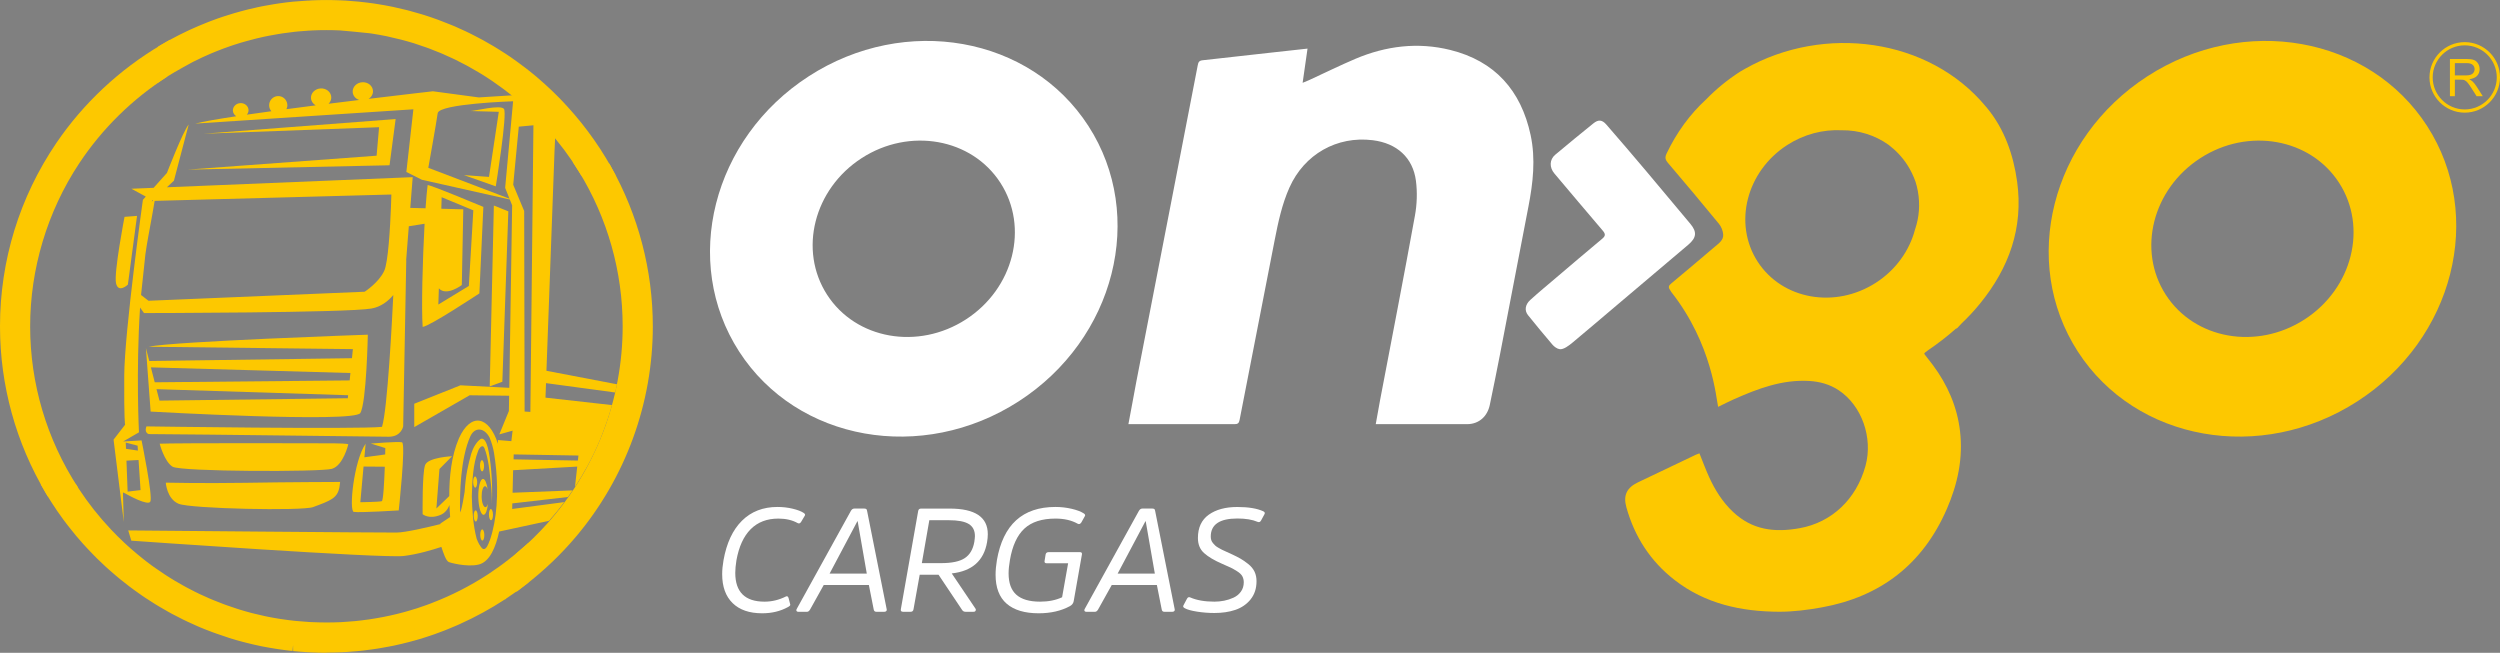 <svg xmlns="http://www.w3.org/2000/svg" xmlns:xlink="http://www.w3.org/1999/xlink" id="Camada_2" viewBox="0 0 597.64 156.05"><rect x="0" y="0" width="597.64" height="156.05" fill="#808080" stroke="none"/><defs><style>.cls-1{fill:#010101;}.cls-2,.cls-3{fill:#fdc800;}.cls-2,.cls-4{fill-rule:evenodd;}.cls-5,.cls-4{fill:#fff;}.cls-6{fill:none;}.cls-7{clip-path:url(#clippath);}</style><clipPath id="clippath"><circle class="cls-6" cx="78.03" cy="77.78" r="70.88"></circle></clipPath></defs><g id="Camada_1-2"><g class="cls-7"><path class="cls-3" d="M115.26,112.68c.27,0,.47-.6.46-1.34-.01-.73-.24-1.32-.51-1.32-.27,0-.47.6-.46,1.34.01.73.24,1.32.51,1.32Z"></path><path class="cls-3" d="M113.61,116.57c.27,0,.47-.6.46-1.34-.01-.73-.24-1.32-.5-1.32-.27,0-.47.6-.46,1.34.01.73.24,1.33.5,1.32Z"></path><path class="cls-3" d="M113.7,122.01c-.27,0-.47.6-.46,1.34.01.73.24,1.33.5,1.32.27,0,.47-.6.46-1.34-.01-.73-.24-1.32-.51-1.32Z"></path><path class="cls-3" d="M115.27,126.57c-.27,0-.47.6-.46,1.33.01.73.24,1.33.51,1.32.27,0,.47-.6.46-1.34-.01-.73-.24-1.32-.5-1.32Z"></path><path class="cls-3" d="M117.34,121.7c-.27,0-.47.6-.46,1.34.01.73.24,1.32.51,1.32.27,0,.47-.6.46-1.34-.01-.74-.24-1.33-.51-1.32Z"></path><path class="cls-3" d="M116.04,121.24c-.47,0-.88-1.11-.9-2.49-.02-1.39.34-2.51.81-2.52.24,0,.47.29.63.77-.21-1.49-.64-2.52-1.12-2.51-.66.01-1.16,1.94-1.12,4.31.04,2.37.6,4.28,1.26,4.27.49,0,.9-1.11,1.05-2.66-.15.51-.37.84-.62.84Z"></path><path class="cls-1" d="M144.12,111.85c.2,0,.36-.46.35-1.02,0-.56-.18-1.01-.39-1-.2,0-.36.46-.35,1.02,0,.56.18,1.01.38,1Z"></path><path class="cls-1" d="M142.87,114.81c.2,0,.36-.46.35-1.02,0-.56-.18-1.01-.39-1-.2,0-.36.46-.35,1.02,0,.56.18,1.01.38,1Z"></path><path class="cls-1" d="M142.94,118.95c-.2,0-.36.46-.35,1.02,0,.56.18,1.01.38,1,.2,0,.36-.46.35-1.02,0-.56-.18-1.01-.39-1Z"></path><path class="cls-1" d="M144.13,122.42c-.2,0-.36.46-.35,1.01,0,.56.18,1.01.39,1,.2,0,.36-.46.35-1.02,0-.56-.18-1.01-.38-1Z"></path><path class="cls-1" d="M145.71,118.71c-.2,0-.36.46-.35,1.02,0,.56.18,1.01.39,1,.2,0,.36-.46.35-1.02,0-.56-.18-1.01-.38-1.01Z"></path><path class="cls-1" d="M144.72,118.36c-.36,0-.67-.84-.68-1.89-.02-1.05.26-1.91.62-1.92.19,0,.36.22.48.58-.16-1.13-.49-1.92-.85-1.91-.5,0-.88,1.47-.85,3.28.03,1.8.46,3.25.96,3.25.38,0,.68-.84.8-2.03-.11.39-.28.64-.47.64Z"></path><path class="cls-3" d="M35.68,86.3l-.8-3.1,1.13,15.19s48.64,2.76,50.12.35c1.48-2.41,1.8-18.73,1.8-18.73,0,0-46.25,1.58-52.44,2.88l48.87.57-.22,2.17-48.45.67ZM83.77,89.16l-.18,1.78-46.6.45-.92-3.57,47.7,1.35ZM38.12,95.77l-.71-2.74,45.81,1.45-.07.72-45.03.57Z"></path><path class="cls-3" d="M79.81,105.98c-3.64-.04-38.12-.09-41.64.09,0,0,1.11,4.29,3.09,5.5,1.97,1.21,35.34,1.28,38.07.51,2.74-.77,3.93-5.86,3.93-5.86,0,0,.13-.2-3.46-.24Z"></path><path class="cls-3" d="M58.45,115.42c-9.85.16-18.82-.04-18.82-.04,0,0,.24,3.87,3.07,5.05,2.83,1.19,29.52,1.76,32.15.79,4.2-1.55,5.82-2.13,6.3-4.78l.16-1.23s-13.01.04-22.86.21Z"></path><path class="cls-3" d="M84.6,122.37c1.24.24,10.72-.35,10.72-.35,0,0,1.75-16.03.78-16.28-.97-.25-7.47.3-7.47.3l3.48,1.07s-.01.6-.03,1.53l-4.97.68.29-3.25c-2.82,4.08-4.04,16.07-2.81,16.32ZM91.99,111.57c-.13,3.61-.36,8.12-.72,8.24-.61.19-5.13.25-5.13.25l.77-8.53,5.08.04Z"></path><path class="cls-3" d="M120.45,26.01c-.9-1.04-6.81.51-8.04.53l6.83.19-2.34,15.56-5.99-.43,7.61,2.69s2.84-17.5,1.94-18.55Z"></path><polygon class="cls-3" points="44.83 40.55 93.12 39.51 94.58 28.46 48.65 31.97 90.62 30.41 90.03 37.22 44.83 40.55"></polygon><path class="cls-3" d="M30.57,68.04l2.19-16.43-2.99.23s-2.6,13.44-2.03,15.89c.57,2.46,2.83.31,2.83.31Z"></path><path class="cls-3" d="M29.67,117.83c1.18.66,5.67,3.11,6.26,2.1.68-1.16-2.09-14.65-2.09-14.65l-4.4.26,3.78-2.19s-.73-14.45.26-29.83l.95,1.32s48.66-.05,54.39-1.09c2.24-.4,3.95-1.74,5.2-3.22-.26,5.53-1.39,27.5-2.7,31.51-5.94.63-56.31-.11-56.31-.11,0,0-.64,1.46.56,1.84,14.16.08,52.26.6,57.37.63,2.98.01,3.44-2.45,3.44-2.45l.74-39.78-.03.07.64-8.15,3.77-.6c-.48,8.72-.78,20.16-.46,24.65,1.51-.03,13.56-8,13.56-8l.95-20.68s-12.46-5.23-13.32-5.22c-.17,1.29-.34,3.24-.5,5.55l-3.65-.09.58-7.35-58.76,2.42,1.68-1.58,3.53-13.43c-1.38,1.66-5.2,11.58-5.2,11.58l-3.19,3.56-5.31.22,3.44,1.87-.69.78s-4.4,31.5-4.46,42.05c-.06,10.55.2,11.72.2,11.72l-2.75,3.56,2.44,19.66-.2-7.03.28.1ZM105.58,47.14l7.57,3.14-1.07,18.08-7.29,4.44.12-3.87c1.8,2.01,5.49-.79,5.49-.79l.35-18.1-5.25-.14.08-2.76ZM93.46,49.58c-.19,4.66-.65,13.19-1.63,15.22-1.36,2.84-4.66,4.94-4.66,4.94l-51.67,2.16-1.78-1.38,1.04-9.75c.21-1.48.45-2.94.71-4.35.74-3.95,1.21-6.63,1.5-8.4l56.59-1.52-.1,3.07ZM36.57,47.93l-.29.27s.04-.15.1-.38l.19.11ZM30.51,117.53l-.28-7.41,2.89-.15.48,7.19-3.09.37ZM32.97,107.72l-2.85-.43-.06-1.49,2.83.74.08,1.19Z"></path><polygon class="cls-3" points="118.06 49.13 117.07 92.37 120.09 91.26 121.52 50.53 118.06 49.13"></polygon><path class="cls-3" d="M137.99,111.52l-.54,4.88c1.07-1.64,2.08-3.32,3.02-5.06,1.17-2.21,2.27-4.22,3.3-7.05.98-2.42,1.82-4.91,2.53-7.45l-15.9-1.78.13-3.47,16.54,2.24c.15-.65.31-1.3.44-1.96l-16.88-3.23,1.93-52.49.15-3.3c-3.94-5.53-4.27-5.4-10.02-10.08l-8.23.52-10.97-1.47s-6.6.75-15.36,1.81c.65-.42,1.07-1.12,1.03-1.9-.06-1.21-1.19-2.14-2.53-2.07-1.34.07-2.38,1.1-2.32,2.31.04.9.68,1.64,1.55,1.93-2.35.29-4.81.59-7.31.9.42-.42.67-.98.64-1.59-.06-1.21-1.19-2.14-2.53-2.07-1.34.07-2.38,1.1-2.32,2.31.04.74.48,1.37,1.12,1.74-2.34.3-4.69.6-6.99.91.15-.32.24-.67.22-1.05-.06-1.21-1.08-2.14-2.28-2.08-1.2.06-2.13,1.09-2.07,2.3.02.51.23.96.53,1.32-2.04.28-4.01.55-5.86.82.26-.31.42-.71.4-1.13-.05-.95-.92-1.68-1.95-1.63-1.03.05-1.83.86-1.79,1.81.03.56.34,1.03.81,1.33-4.47.67-8.01,1.29-9.81,1.76l52.15-3.42-1.68,14.98,3.72,1.87,21.01,4.71.56,1.39-.68,43.63-11.69-.6-11.03,4.41v5.58s13.24-7.61,13.24-7.61l9.44.11-.06,3.65-2.29,5.59,3.18-.89-.3,2.51-3.21-.27v.89c-2.15-6.71-6.51-7.54-9.33-1.28-1.82,4.24-2.31,9.3-2.3,13.79l-3.08,2.96.73-9.43,3.02-3.06s-5.71.26-6.44,2.09c-.73,1.83-.6,11.77-.6,11.77,0,0,1.48,1.3,4.23.19,1.15-.46,1.8-1.41,2.18-2.37.04.99.09,1.96.17,2.85-.68.46-1.47.99-2.34,1.57,0,.05,0,.08,0,.13-3.13.78-8.28,1.99-10.42,2.02-3.16.05-64.2-.51-64.2-.51l.74,2.45s60.04,4.27,65.13,3.66c3.3-.4,6.88-1.46,8.99-2.17.48,1.47,1.09,3.29,1.76,3.62-.06.04,4.27,1.3,7.15.6,2.66-.64,4.11-4.19,4.9-7.89,0,0,7.06-1.51,11.95-2.58,1.26-1.44,2.48-2.92,3.62-4.46l-12.45,1.64.03-1.33,13.3-1.53c.37-.53.75-1.05,1.11-1.58l-14.35.56.13-5.38,15.28-.87ZM138.28,108.9l-.13,1.2-15.38-.29.03-1.18,15.48.27ZM127.52,29.94l-.73,68.53-1.38-.09-.1-47.93-2.62-6.28,1.33-13.89,3.49-.33ZM117.05,129.24c-.32.9-.78,2.19-1.57,2.01-.69-.5-1.16-1.51-1.54-2.48-.84-3.23-1.07-6.71-1.15-10.14.12-3.69.24-7.61,1.51-10.83.27-.78,1.1-1.72,1.52-.64.98,2.55,1.2,5.53,1.52,8.38.18,1.6.27,3.39.22,5.1.33-5.53-.34-11.24-.95-13.64-.28-1.06-.85-2.48-1.73-2.05-.96.67-1.8,2.1-2.22,3.49-.72,2.57-1.32,4.91-1.59,9.17-.22,1.21-.55,3.62-1.04,4.91l-.05-.53s0,0,0,0c-.09-3.7.06-12.36,2.45-17.66,1-2.22,3.23-2.26,4.6.26,1.1,2.6,1.26,4.89,1.57,7.56.52,5.61.25,12-1.52,17.08ZM120.76,44.91l1.04,2.6-19.41-7.39s1.93-10.76,2.24-13.05c.31-2.29,18.03-2.86,18.03-2.86l-1.9,20.7Z"></path></g><path class="cls-3" d="M40.62,9.5l-2.15,1.27c-9.91,5.84-18.56,13.94-25.01,23.43C4.66,47.16,0,62.31,0,78.02c0,14.08,3.8,27.88,11,39.93l.41.69h5.98v-1.34l1.23-.81c-7.46-11.48-11.41-24.79-11.41-38.47s4.05-27.38,11.73-38.98c5.45-8.24,12.74-15.41,21.08-20.73l-.69-1.17h1.3v-7.64Z"></path><path class="cls-3" d="M146.07,39.84l-.41-.73h-5.11c-.4-.64-.8-1.28-1.22-1.91l-2.37,1.58c.48.72.95,1.46,1.41,2.2h0s.01.02.01.02l.86-.54.35-.22s0,0,0,0l-.12.08.12-.07h0s-.79.49-.79.49l.09-.06-.51.32c6.85,11.13,10.47,23.92,10.47,37.01,0,17.48-6.45,34.29-18.18,47.32-2.05,2.28-4.31,4.48-6.72,6.53l-.5.43v9.22l2.3-1.78c4.42-3.43,8.47-7.31,12.02-11.53,11.8-14.03,18.29-31.85,18.29-50.18,0-13.36-3.45-26.57-9.99-38.18ZM139.59,40.26l.18-.11-.18.12s0,0,0,0ZM139.6,40.27h0s0,0,0,0h0Z"></path><path class="cls-3" d="M14.84,121.31c.48.69.96,1.38,1.46,2.06.34.45.69.9,1.03,1.35.29.38.59.75.88,1.12.35.43.69.87,1.05,1.3.55.65,1.11,1.3,1.68,1.93.36.4.73.8,1.1,1.2.35.38.7.75,1.06,1.11.37.38.73.75,1.1,1.12.62.62,1.26,1.22,1.9,1.81.38.35.76.68,1.14,1.02.43.38.85.75,1.29,1.12.36.31.71.61,1.08.91.7.58,1.42,1.14,2.15,1.69.37.28.74.56,1.12.83.52.38,1.05.76,1.59,1.13.34.23.67.47,1.01.7.79.53,1.59,1.04,2.4,1.54.36.22.71.43,1.08.65.63.38,1.27.74,1.91,1.1.3.16.59.34.88.49.87.47,1.76.92,2.65,1.36.33.17.67.33,1.01.49.75.35,1.5.69,2.26,1.02.24.1.48.21.72.31.95.4,1.92.78,2.89,1.14.31.12.63.23.95.34.86.31,1.73.61,2.61.89.17.06.35.12.53.17,1.03.32,2.07.61,3.11.89.3.08.6.15.9.23.98.25,1.96.48,2.95.68.11.02.23.05.34.08,1.09.22,2.19.41,3.29.58.28.05.57.09.86.13,1.08.16,2.16.3,3.25.41.06,0,.11.01.17.02,1.14.12,2.28.2,3.43.26.29.02.58.03.86.04,1.16.05,2.33.09,3.51.09s2.44-.04,3.64-.09c.4-.02.8-.05,1.2-.08.8-.05,1.61-.11,2.4-.19.47-.04.95-.1,1.42-.15.71-.08,1.43-.17,2.14-.27.49-.07.99-.14,1.48-.22.68-.11,1.36-.24,2.04-.37.5-.09.99-.18,1.49-.28.71-.15,1.4-.32,2.09-.48.94-.23,1.87-.47,2.8-.73.54-.15,1.08-.29,1.61-.46.65-.2,1.3-.42,1.96-.64.41-.14.83-.28,1.24-.42.69-.24,1.36-.49,2.04-.76.35-.14.7-.27,1.04-.41.72-.29,1.43-.58,2.14-.9.25-.11.48-.22.73-.33,3.61-1.63,7.08-3.53,10.36-5.68,0,0,0,0,0,0,.83-.54,1.64-1.1,2.44-1.67.06-.04.12-.08.18-.13.8-.57,1.6-1.17,2.38-1.77h0v-5.65h0c-.77.66-1.55,1.3-2.35,1.92-.04.03-.08.06-.12.09-.78.61-1.57,1.2-2.36,1.77-.06.04-.12.09-.18.13-.8.57-1.61,1.13-2.43,1.66-.05.03-.1.06-.15.09-4.18,2.72-8.66,5.01-13.38,6.83-.19.08-.39.16-.59.23-.68.26-1.37.49-2.06.73-.38.13-.76.27-1.15.39-.62.2-1.24.38-1.87.56-.47.14-.94.28-1.41.4-.58.16-1.17.31-1.76.45-.53.13-1.07.26-1.6.37-.55.12-1.11.24-1.67.35-.59.11-1.18.22-1.78.32-.52.09-1.05.18-1.58.25-.66.1-1.31.17-1.96.25-.48.06-.97.12-1.46.17-.75.08-1.52.12-2.27.18-.4.02-.8.06-1.2.08-1.17.05-2.34.09-3.53.09-1.11,0-2.21-.04-3.31-.09-.25,0-.5-.02-.75-.04-1.07-.06-2.13-.14-3.19-.24-.17-.02-.33-.04-.49-.06-.94-.1-1.88-.22-2.8-.36-.24-.03-.48-.07-.71-.11-1.02-.16-2.03-.34-3.03-.54-.25-.05-.5-.1-.75-.16-.85-.18-1.69-.38-2.53-.59-.22-.06-.45-.1-.67-.16-.95-.25-1.89-.52-2.83-.81-.31-.09-.62-.19-.93-.29-.79-.26-1.58-.52-2.35-.8-.31-.11-.62-.22-.92-.34-.76-.28-1.52-.58-2.27-.89-.36-.15-.72-.3-1.08-.46-.78-.34-1.54-.68-2.31-1.04-.39-.19-.79-.39-1.18-.58-.53-.26-1.06-.53-1.58-.81-.41-.22-.82-.43-1.22-.66-.71-.39-1.42-.8-2.11-1.21-.44-.27-.87-.54-1.31-.81-.37-.23-.74-.47-1.1-.71-.77-.5-1.52-1.02-2.27-1.55-.3-.21-.6-.42-.9-.64-.49-.36-.97-.72-1.45-1.09-.24-.18-.46-.36-.7-.55-.89-.71-1.76-1.43-2.62-2.17-.14-.13-.29-.25-.43-.38-.51-.45-1.01-.9-1.51-1.37-.06-.05-.11-.11-.16-.16-.97-.92-1.92-1.85-2.84-2.82-.08-.09-.17-.18-.26-.27-1.45-1.54-2.85-3.15-4.16-4.82-.05-.07-.11-.14-.16-.2-1.2-1.53-2.34-3.11-3.41-4.74-.12-.17-.24-.34-.35-.52-.01-.02-.02-.03-.03-.05h-5.17s0,.02.01.03c.29.49.6.97.9,1.46.25.39.5.78.75,1.17.06.09.13.19.19.28.25.39.5.77.76,1.15Z"></path><path class="cls-3" d="M78.03,156.05c-1.2,0-2.39-.04-3.57-.09l-.88-.05c-1.17-.06-2.34-.15-3.5-.27l-.02-1.44-.14,1.42c-1.11-.11-2.21-.26-3.31-.42-.3-.04-.6-.09-.89-.14-1.12-.18-2.24-.37-3.34-.59-.13-.03-.22-.05-.3-.07-1.06-.22-2.06-.45-3.06-.71-.29-.07-.6-.15-.91-.23-1.07-.28-2.13-.58-3.17-.91-.1-.03-.23-.07-.36-.12l-.17-.06c-.89-.28-1.78-.59-2.66-.9-.31-.11-.65-.23-.97-.35-.99-.37-1.98-.75-2.95-1.16l-.72-.31c-.78-.34-1.55-.69-2.31-1.05l-.27-.13c-.26-.12-.52-.25-.77-.37-.9-.44-1.8-.9-2.69-1.38-.18-.09-.38-.21-.58-.32l-.32-.18c-.66-.37-1.31-.74-1.96-1.13-.42-.25-.76-.45-1.1-.66-.82-.5-1.63-1.02-2.43-1.56-.22-.15-.44-.3-.66-.45l-.36-.25c-.54-.37-1.08-.76-1.62-1.15-.39-.29-.77-.56-1.14-.85-.74-.56-1.47-1.13-2.19-1.72-.33-.26-.65-.55-.98-.82l-.13-.11c-.44-.37-.88-.75-1.31-1.13l-.17-.15c-.33-.29-.66-.59-.99-.89-.65-.6-1.3-1.22-1.94-1.85-.25-.24-.5-.5-.75-.76l-.36-.37c-.37-.38-.73-.76-1.09-1.14-.37-.4-.75-.8-1.12-1.21-.58-.65-1.15-1.3-1.71-1.97-.28-.34-.55-.67-.81-1.01l-.26-.32c-.3-.37-.6-.75-.9-1.13l-.29-.38c-.25-.33-.51-.66-.76-1-.51-.7-1.01-1.39-1.49-2.1-.25-.37-.5-.74-.74-1.12l-.23-.34c-.26-.41-.52-.8-.77-1.2l-.08-.13c-.29-.45-.57-.9-.84-1.36l-1.25-2.18h8.41l.78,1.2c1.09,1.65,2.21,3.21,3.35,4.65l.16.21c1.28,1.62,2.66,3.21,4.08,4.72l.27.28c.87.92,1.81,1.85,2.77,2.75l.16.16c.48.45.97.9,1.47,1.33l.43.37c.84.73,1.69,1.44,2.56,2.13l.67.53c.47.37.95.72,1.42,1.07.29.21.58.42.88.62.74.52,1.48,1.02,2.23,1.52.36.24.72.47,1.08.69.44.28.86.54,1.3.8.67.4,1.36.8,2.06,1.18.32.18.64.35.95.52l.25.13c.51.27,1.02.53,1.53.79.39.2.78.39,1.16.57.74.35,1.49.69,2.26,1.02l1.07.45c.72.3,1.46.59,2.21.87.28.11.54.2.81.3.86.31,1.63.57,2.41.82.3.1.6.19.91.29.92.28,1.84.55,2.77.79l.66.16c.82.21,1.65.4,2.48.58l.72.15c1,.2,1.99.38,2.98.53.22.04.43.07.63.09.98.15,1.9.26,2.82.36l.4.04c1.12.11,2.16.19,3.21.25.26.01.49.03.72.03,2.26.1,4.5.1,6.72,0l1.55-.11c.62-.04,1.23-.08,1.85-.14.48-.05.95-.1,1.42-.16l.16-.02c.59-.07,1.18-.14,1.77-.23.44-.06.88-.13,1.31-.21l.25-.04c.57-.1,1.15-.2,1.74-.31.54-.1,1.09-.22,1.63-.34.54-.11,1.05-.24,1.57-.36.58-.14,1.16-.28,1.72-.44.38-.1.76-.21,1.13-.32l.26-.08c.61-.18,1.23-.36,1.83-.55.34-.11.68-.23,1.02-.35.78-.27,1.46-.49,2.12-.75l.58-.23c4.6-1.77,9.01-4.03,13.12-6.7.03-.03.11-.08.2-.13.75-.49,2.5-1.72,2.5-1.72.78-.56,1.56-1.14,2.32-1.74l.12-.1c.78-.6,1.54-1.23,2.29-1.87l2.35-2.02v9.46l-.55.43c-.8.61-1.61,1.22-2.43,1.8l-.2.14c-.69.49-1.41.99-2.14,1.47l-.04.08-.36.18c-3.29,2.15-6.82,4.08-10.49,5.74l-.75.34c-.71.31-1.44.62-2.17.91-.27.11-.55.22-.84.34l-.21.08c-.7.27-1.39.53-2.09.78l-1.25.43c-.67.23-1.33.44-1.99.65-.4.13-.81.24-1.22.35l-.43.12c-.94.27-1.89.51-2.85.74l-.2.05c-.64.15-1.28.31-1.93.44-.39.08-.79.16-1.2.23l-.32.06c-.69.13-1.38.26-2.07.37-.5.08-1.01.16-1.52.23-.72.1-1.45.2-2.18.28-.48.05-.96.11-1.44.15-.81.08-1.62.13-2.44.19l-.49.03c-.25.02-.5.03-.75.04-1.22.05-2.46.09-3.7.09ZM14.78,118.65c.1.15.2.31.3.46l.24.35c.23.35.45.7.69,1.05.47.68.95,1.36,1.44,2.02.24.32.48.64.73.96l.29.37c.28.36.57.72.86,1.09l.26.33c.25.32.51.64.77.95.54.64,1.09,1.27,1.65,1.9.35.39.72.78,1.08,1.17.35.37.69.74,1.04,1.09l.37.38c.24.24.47.48.71.72.61.61,1.24,1.2,1.87,1.78.32.29.63.57.95.86l.17.15c.41.36.83.73,1.26,1.1l.14.12c.3.26.61.52.92.78.7.57,1.4,1.12,2.11,1.66.37.28.73.55,1.1.82.51.37,1.03.74,1.55,1.1l.38.27c.2.14.4.28.61.42.77.52,1.56,1.02,2.35,1.51.33.2.65.39.97.58.71.43,1.33.78,1.96,1.13l.34.19c.17.09.33.19.5.28.87.47,1.74.91,2.62,1.34.25.13.49.24.73.35l.27.13c.73.34,1.47.68,2.22,1l.7.3c.94.4,1.88.76,2.84,1.12.31.11.61.23.92.33.86.31,1.71.6,2.58.87l.49.16c1.04.32,2.06.61,3.08.88.29.08.58.15.87.22.97.25,1.94.47,2.91.67.09.01.24.05.38.08,1.02.21,2.1.39,3.18.56.29.05.56.09.84.13,1.06.16,2.12.3,3.19.4l.17.02c1.11.12,2.24.19,3.37.26l.8.04c2.42.11,4.75.1,7.08,0,.23,0,.45-.03.67-.04l.51-.03c.77-.05,1.56-.11,2.34-.18.47-.04.94-.1,1.4-.15.7-.08,1.41-.17,2.1-.27.49-.07.97-.13,1.44-.21.68-.11,1.35-.23,2.01-.36l.34-.06c.37-.07.75-.14,1.12-.22.63-.13,1.24-.28,1.85-.43l.21-.05c.92-.22,1.84-.46,2.74-.71l.45-.12c.38-.1.76-.21,1.13-.32.64-.2,1.28-.41,1.92-.63l1.23-.42c.67-.24,1.33-.49,1.99-.74l.2-.08c.27-.1.54-.21.81-.32.72-.29,1.42-.58,2.11-.88l.73-.33c3.43-1.55,6.74-3.35,9.84-5.36l.32-.21c.81-.53,1.61-1.08,2.4-1.64l.15-.11c.62-.44,1.22-.88,1.8-1.33v-1.95s-.03.02-.04.04l-.11.09c-.79.62-1.6,1.23-2.41,1.81l-.18.13c-.81.59-1.64,1.15-2.48,1.7l-.15.1c-4.27,2.78-8.86,5.13-13.64,6.97l-.2.08c-.14.06-.28.11-.42.16-.68.26-1.38.5-2.1.74-.44.15-.8.28-1.16.4-.63.2-1.27.39-1.9.58l-.27.08c-.39.11-.79.23-1.18.34-.59.16-1.19.31-1.8.46-.54.13-1.09.26-1.64.38-.55.12-1.12.24-1.69.35-.61.12-1.2.22-1.81.33l-.26.04c-.45.08-.91.15-1.36.22-.61.09-1.23.16-1.85.24l-.15.02c-.49.06-.98.12-1.49.17-.64.06-1.29.11-1.93.15l-1.61.11c-2.33.11-4.67.11-6.98,0-.23,0-.48-.02-.73-.03-1.12-.06-2.2-.14-3.28-.25l-.49-.06c-.97-.11-1.92-.23-2.87-.37-.28-.04-.51-.07-.73-.11-1.03-.16-2.06-.34-3.08-.55-.18-.03-.39-.08-.59-.12l-.18-.04c-.87-.18-1.73-.38-2.59-.6l-.68-.16c-.97-.25-1.93-.53-2.89-.82-.31-.09-.63-.19-.95-.3-.81-.26-1.6-.53-2.39-.81-.39-.14-.68-.24-.95-.35-.76-.29-1.54-.59-2.3-.91l-1.1-.47c-.79-.34-1.57-.69-2.34-1.06-.41-.2-.81-.4-1.21-.6-.53-.26-1.07-.54-1.61-.82l-.24-.13c-.34-.18-.68-.36-1.01-.54-.72-.39-1.44-.81-2.15-1.23-.45-.28-.89-.55-1.34-.83-.37-.23-.75-.48-1.13-.72-.78-.51-1.54-1.03-2.31-1.57-.3-.21-.61-.43-.91-.65-.5-.36-.99-.74-1.48-1.11l-.7-.55c-.91-.73-1.8-1.46-2.67-2.22l-.44-.39c-.51-.45-1.03-.91-1.53-1.39l.81-1.19-.97,1.04c-1-.94-1.98-1.91-2.9-2.88l-.26-.28c-1.47-1.56-2.9-3.22-4.24-4.91l-.18-.23c-1.15-1.45-2.3-3.05-3.41-4.73h-1.85Z"></path><path class="cls-3" d="M140.88,34.25c-.06-.08-.12-.16-.17-.24-.87-1.24-1.77-2.44-2.71-3.62-.07-.08-.13-.17-.2-.25-.47-.58-.95-1.16-1.43-1.73-.13-.16-.27-.31-.4-.46-.9-1.04-1.83-2.06-2.78-3.05-.12-.13-.24-.26-.36-.38-.48-.49-.97-.98-1.47-1.46-.23-.22-.46-.44-.69-.65-.84-.8-1.71-1.59-2.6-2.35-.25-.22-.5-.44-.75-.65-.47-.4-.95-.79-1.43-1.17-.34-.27-.69-.54-1.03-.8-.61-.47-1.22-.93-1.84-1.38-.56-.41-1.12-.81-1.69-1.2-.44-.3-.89-.59-1.33-.89-.46-.3-.93-.6-1.39-.89-.42-.26-.84-.53-1.27-.78-.8-.48-1.6-.94-2.42-1.39-.39-.22-.79-.42-1.18-.63-.58-.31-1.18-.61-1.77-.91-.38-.19-.76-.37-1.14-.56-.89-.42-1.79-.83-2.7-1.22-.33-.14-.66-.27-.99-.41-.71-.29-1.43-.57-2.15-.84-.34-.13-.68-.26-1.02-.38-.98-.35-1.97-.69-2.96-1-.26-.08-.52-.15-.78-.23-.83-.25-1.67-.49-2.51-.71-.03,0-.06-.02-.09-.02-.28-.08-.57-.15-.86-.22-1.06-.26-2.11-.51-3.19-.74-.18-.04-.37-.07-.55-.1-.95-.19-1.9-.36-2.85-.51-.3-.05-.6-.1-.9-.14-1.12-.16-2.24-.31-3.37-.43-.1,0-.2-.02-.3-.03-1.05-.1-2.11-.18-3.18-.24-.3-.02-.6-.04-.91-.05-1.16-.05-2.33-.09-3.5-.09s-2.34.03-3.5.09c-.31.01-.61.03-.91.05-1.07.06-2.14.14-3.2.24-.11.01-.23.02-.34.03-1.07.11-2.14.25-3.21.41-.37.05-.73.11-1.1.17-.86.14-1.71.29-2.55.45-.4.08-.81.16-1.22.25-.83.18-1.66.37-2.47.57-.48.12-.95.24-1.42.37-.59.16-1.18.33-1.77.5-.8.24-1.6.49-2.39.75-.49.17-.98.33-1.48.5-.59.21-1.17.42-1.75.64-.35.13-.7.27-1.04.41-1.16.46-2.31.96-3.45,1.48-.18.08-.36.16-.54.24-.66.31-1.32.63-1.97.96-.18.09-.36.19-.55.28-.47.24-.94.49-1.4.73-.86.46-1.7.93-2.53,1.42-.02.01-.04.03-.06.04h0v5.15s.03-.02.05-.03c1.92-1.23,3.9-2.36,5.94-3.4.17-.09.35-.19.53-.28,0,0,0,0,.01,0,.7-.35,1.42-.69,2.14-1.03.13-.06.26-.11.38-.17,2.03-.92,4.1-1.75,6.23-2.49.35-.12.7-.24,1.05-.36.57-.19,1.14-.37,1.72-.55.5-.15,1.01-.29,1.52-.43.75-.21,1.5-.41,2.25-.59.62-.15,1.24-.3,1.87-.43.44-.09.88-.18,1.32-.27.68-.14,1.37-.26,2.06-.37.35-.06.7-.12,1.05-.17,1.01-.15,2.04-.29,3.07-.39.29-.03.59-.05.88-.08.83-.08,1.65-.14,2.49-.19.32-.02.64-.04.96-.05,1.1-.05,2.2-.08,3.31-.08s2.2.03,3.3.08c.27,0,.53.03.79.04,1.08.06,2.16.14,3.24.25.08,0,.15.02.23.03,1.01.11,2.01.24,3.01.38.26.04.51.08.76.11,1.05.16,2.09.35,3.12.56.13.03.25.06.38.08.86.18,1.7.38,2.54.59.08.02.16.04.24.06.24.06.48.12.72.18,1.01.27,2.01.55,3,.85.16.05.32.11.48.16.87.28,1.74.57,2.59.88.22.08.44.16.67.24.96.36,1.92.73,2.86,1.13.18.07.36.16.54.23.82.35,1.63.72,2.43,1.1.21.1.41.19.61.29.91.44,1.82.91,2.71,1.39.19.1.38.21.57.32.77.42,1.53.86,2.28,1.31.18.11.36.21.54.32.86.53,1.71,1.07,2.54,1.63.2.13.39.27.58.4.72.5,1.44,1,2.14,1.52.15.11.31.23.46.34.8.6,1.59,1.22,2.37,1.86.19.16.38.32.57.48.68.57,1.35,1.15,2.01,1.74.12.11.25.21.37.32.74.68,1.46,1.37,2.18,2.07.19.18.37.37.55.56.63.65,1.26,1.3,1.87,1.97.09.09.18.19.27.29.67.74,1.33,1.5,1.97,2.27.18.21.34.42.51.62.6.73,1.19,1.48,1.76,2.24.05.07.1.13.15.19.18.25.35.49.53.74.42.57.82,1.14,1.22,1.72.16.23.31.46.46.69.56.83,1.1,1.68,1.63,2.54h5.06s-.01-.02-.02-.04c-.78-1.38-1.6-2.75-2.46-4.07-.05-.08-.11-.16-.16-.24-.34-.52-.69-1.03-1.04-1.54-.09-.13-.18-.27-.27-.4Z"></path><path class="cls-3" d="M147.22,41.97h-8.25l-.42-.68c-.51-.84-1.05-1.67-1.59-2.49l-.46-.69c-.38-.55-.78-1.11-1.19-1.67l-.15-.21c-.12-.18-.25-.35-.38-.53l-.12-.14c-.59-.79-1.16-1.51-1.75-2.23-.19-.23-.34-.42-.5-.6-.64-.77-1.28-1.51-1.94-2.24l-.24-.26c-.62-.68-1.24-1.32-1.86-1.96l-.54-.54c-.7-.69-1.41-1.37-2.13-2.04l-.36-.31c-.65-.58-1.3-1.15-1.97-1.7-.19-.16-.37-.32-.56-.47-.76-.63-1.53-1.23-2.32-1.83l-.46-.34c-.68-.5-1.38-1-2.09-1.49l-.57-.39c-.81-.54-1.64-1.08-2.49-1.59l-.55-.33c-.71-.43-1.45-.85-2.21-1.27l-.57-.32c-.87-.47-1.75-.92-2.65-1.36l-.59-.28c-.79-.38-1.59-.74-2.39-1.08l-.51-.22c-.95-.4-1.88-.77-2.82-1.12l-.67-.24c-.83-.3-1.68-.59-2.53-.86l-.48-.16c-.96-.3-1.94-.57-2.93-.83,0,0-2.6-.63-3.43-.81l-.28-.06c-1.1-.23-2.12-.4-3.15-.57l-.75-.11c-.98-.14-7.11-.68-7.11-.68-2.18-.1-4.35-.1-6.49,0-.32.01-.63.03-.94.05-.83.05-1.64.11-2.45.19l-.86.08c-1.01.11-2.01.24-3.01.39-.23.03-.45.07-.67.11l-.37.06c-.67.11-1.34.23-2.01.36l-.17.03c-.38.07-.76.15-1.13.23-.61.13-1.22.28-1.83.42-.74.18-1.47.37-2.2.58-.51.14-1.01.28-1.5.42-.57.17-1.12.35-1.69.53l-1.03.35c-2.08.72-4.13,1.54-6.1,2.44l-.38.17c-.63.29-2.39,1.16-2.39,1.16,0,0-4.21,2.28-6.06,3.46l-.27.14-1.97,1.35v-8.61l.69-.42c.92-.54,1.78-1.02,2.66-1.49.47-.25.95-.5,1.43-.75l.55-.28c.66-.33,1.33-.66,2-.97l.48-.22c1.24-.56,2.42-1.07,3.58-1.53l1.06-.42c.6-.23,1.19-.45,1.79-.66.37-.13.74-.25,1.11-.38l.39-.13c.81-.27,1.62-.52,2.44-.76.6-.18,1.2-.35,1.81-.51.48-.13.96-.25,1.45-.38.83-.21,1.67-.4,2.52-.58l1.23-.25c.87-.17,1.74-.32,2.61-.46.37-.06.74-.12,1.11-.17,1.09-.16,2.17-.3,3.27-.41l.35-.03c1.08-.1,2.16-.18,3.25-.24h.22c.24-.03.48-.04.72-.05,2.32-.11,4.74-.11,7.12,0,.23,0,.46.02.7.04h.22c1.09.07,2.16.15,3.23.26l.19.02c1.28.13,2.42.28,3.56.44l.93.15c.97.15,1.94.32,2.9.52l.56.11c1.09.23,2.16.48,3.24.75.3.07.59.15.88.23.94.25,1.79.49,2.64.75l.79.24c1.02.32,2.03.67,3.03,1.03.31.11.62.23.93.35.84.32,1.57.6,2.29.9l1.01.41c.93.4,1.85.82,2.76,1.25.29.14.58.28.86.42l.3.15c.61.3,1.21.61,1.81.93l.13.07c.36.19.72.38,1.07.57.83.46,1.65.93,2.47,1.42.31.19.63.38.94.58l.34.21c.48.3.96.6,1.43.91l.39.26c.32.21.64.43.96.64.58.4,1.15.81,1.72,1.23.63.46,1.25.93,1.87,1.4l1.27,1c.41.34.83.67,1.23,1.01.23.19.45.39.67.58.99.86,1.88,1.66,2.74,2.48.23.21.46.43.69.66.51.5,1.01.99,1.5,1.49l.38.4c.92.95,1.87,2,2.82,3.1l.41.47c.49.58.97,1.16,1.45,1.75l.13.16c1.06,1.34,1.99,2.58,2.84,3.79l.39.56c.42.62.78,1.14,1.13,1.67l.15.23c.89,1.37,1.73,2.76,2.52,4.17l.1.21,1.07,1.95ZM140.57,39.12h1.78c-.4-.65-.79-1.29-1.2-1.91l-.16-.25c-.32-.49-.66-.99-1.01-1.49l-.45-.66c-.8-1.15-1.7-2.34-2.65-3.54l-.11-.14c-.54-.67-1.01-1.24-1.49-1.8l-.39-.44c-.91-1.06-1.83-2.06-2.73-2.99l-.37-.39c-.46-.47-.94-.95-1.43-1.42l-.67-.63c-.84-.8-1.69-1.57-2.56-2.31l-.11-.1c-.21-.18-.42-.36-.63-.54-.39-.33-.79-.65-1.19-.97l-1.23-.97c-.59-.45-1.19-.91-1.8-1.35-.55-.4-1.1-.79-1.66-1.18-.3-.2-.6-.41-.91-.61l-.39-.26c-.44-.29-.91-.59-1.36-.87l-.34-.21c-.29-.18-.59-.37-.89-.55-.79-.48-1.58-.93-2.38-1.37-.34-.18-.68-.37-1.02-.54l-.13-.07c-.58-.31-1.16-.6-1.74-.9l-1.12-.55c-.88-.42-1.76-.81-2.65-1.2l-.97-.4c-.7-.29-1.4-.56-2.11-.83-.41-.16-.7-.27-1-.37-.97-.35-1.94-.68-2.92-.99l-.76-.23c-.81-.24-1.63-.48-2.46-.7-.37-.1-.65-.17-.93-.24-1.04-.26-2.08-.51-3.13-.72l-.53-.1c-.94-.19-1.87-.35-2.8-.5l-.89-.14c-1.09-.16-2.19-.3-3.3-.42l-.31-.03c-1.02-.1-2.06-.17-3.11-.24l-.88-.05c-2.31-.11-4.61-.11-6.88,0l-.9.05c-1.05.06-2.1.14-3.14.24l-.2.02c-1.18.12-2.23.26-3.27.41-.36.05-.71.11-1.07.17-.85.13-1.68.28-2.51.44l-1.19.24c-.81.18-1.63.36-2.43.56-.47.12-.93.24-1.39.36-.59.16-1.16.32-1.74.5-.79.23-1.57.48-2.35.73l-.39.13c-.35.12-.71.24-1.06.36-.58.2-1.15.42-1.72.63l-1.02.41c-1.14.45-2.27.94-3.38,1.44l-.53.24c-.64.3-1.29.61-1.92.93l-.53.27c-.46.24-.92.48-1.38.72-.62.33-1.24.67-1.85,1.02v1.78c1.25-.74,2.57-1.47,3.91-2.15l.55-.29c.72-.36,1.44-.71,2.17-1.05l.37-.16c2.07-.94,4.21-1.8,6.37-2.55l1.06-.36c.59-.19,1.17-.38,1.76-.56.52-.16,1.04-.3,1.56-.44.75-.21,1.52-.41,2.29-.6.63-.15,1.27-.3,1.9-.44.39-.08.79-.16,1.18-.24l.17-.03c.69-.14,1.4-.26,2.1-.38l.35-.06c.24-.04.49-.08.73-.12,1.02-.15,2.07-.29,3.12-.4l.89-.08c.85-.08,1.69-.15,2.54-.19.32-.02.65-.04.98-.05,2.22-.1,4.49-.1,6.74,0l.81.04c1.11.06,2.21.14,3.3.25h0s.23.03.23.03c1.03.11,2.05.24,3.06.39l.78.12c1.07.17,2.14.36,3.19.57l.37.08c.89.19,1.75.39,2.61.6l.98.25c1.03.27,2.05.56,3.06.87l.48.16c.9.29,1.78.58,2.66.9l.7.25c.96.36,1.94.74,2.9,1.15l.54.23c.84.36,1.67.74,2.48,1.12l.62.29c.93.45,1.85.93,2.76,1.41l.58.33c.79.43,1.57.88,2.33,1.34l.56.34c.86.52,1.72,1.08,2.57,1.65l.6.41c.73.51,1.46,1.02,2.17,1.55l.47.34c.82.62,1.63,1.25,2.42,1.9.2.16.4.33.6.5.68.57,1.37,1.16,2.04,1.77l.37.33c.76.69,1.49,1.4,2.22,2.11l.56.56c.66.67,1.3,1.34,1.92,2.02l.25.26c.71.79,1.38,1.56,2.03,2.35.16.19.33.39.49.6.64.78,1.24,1.54,1.82,2.32l.12.14c.18.24.32.44.45.63l.13.18c.41.56.82,1.15,1.23,1.74l.47.7c.43.64.84,1.27,1.24,1.92Z"></path><path class="cls-3" d="M482.21,43.45c-.89-6.48-3.05-12.6-7.17-17.61-.11-.14-.23-.27-.35-.41-13.58-16.34-38.61-19.65-57.48-9.01-.43.24-.86.48-1.28.74-3,1.94-5.7,4.16-8.07,6.6-3.86,3.55-7.02,7.85-9.45,12.94-.3.63-.38,1.12-.09,1.66.08.15.19.31.33.48,4.14,4.85,8.24,9.74,12.28,14.67.56.68.95,1.67,1.01,2.54.11,1.34-1.03,2.11-1.95,2.89-3.49,2.97-6.99,5.93-10.51,8.86-.54.45-.72.82-.29,1.45.13.2.25.4.38.6,9.81,12.5,10.69,25.49,11.16,27.41,1.35-.66,2.49-1.24,3.65-1.76,5.77-2.57,11.62-4.81,18.13-4.43,2.54.15,4.91.81,7.03,2.21,5.48,3.61,8.27,11.32,6.42,18.09-2.22,8.07-8.15,13.51-15.66,14.88-6.1,1.12-11.41.44-15.99-3.86-2.52-2.36-4.33-5.26-5.75-8.38-.83-1.83-1.52-3.71-2.3-5.64-.28.11-.55.19-.8.31-4.63,2.2-9.25,4.42-13.88,6.62-2.67,1.27-3.59,3.08-2.78,5.98,1.96,7.02,5.74,12.88,11.52,17.37,7.37,5.73,15.98,7.56,25.06,7.59,3.38,0,6.79-.44,10.12-1.04,14.09-2.55,24.16-10.32,29.9-23.52,2.58-5.93,3.92-12.1,3.16-18.6-.69-5.85-2.97-11.06-6.46-15.77-.69-.93-1.42-1.84-2.11-2.73.09-.16.12-.24.17-.28.23-.18.46-.36.7-.53,2.35-1.6,4.6-3.32,6.7-5.19.17-.05.29-.11.36-.18.34-.35.67-.71,1-1.07,1.57-1.49,3.05-3.07,4.42-4.76,6.92-8.5,10.39-18.07,8.87-29.14ZM457.81,54.82c-1.3,4.99-4.51,9.63-9.35,12.76-9.76,6.3-22.42,4.04-28.29-5.04-5.86-9.08-2.7-21.55,7.06-27.86,4.07-2.63,8.66-3.76,13.04-3.54,4.05-.06,7.99,1.18,11.19,3.47,1.73,1.31,3.27,2.91,4.5,4.82.81,1.26,1.45,2.59,1.94,3.96.24.75.44,1.53.58,2.33.57,3.21.3,6.24-.66,9.09Z"></path><path class="cls-4" d="M260.2,30.13c-13.85-21.46-43.78-26.8-66.84-11.91-23.06,14.88-30.52,44.35-16.67,65.81,13.85,21.46,43.78,26.79,66.84,11.91,23.06-14.89,30.52-44.35,16.67-65.81ZM230.89,76.37c-11.44,7.39-26.3,4.74-33.17-5.91-6.87-10.65-3.17-25.27,8.27-32.66,11.44-7.39,26.3-4.74,33.17,5.91,6.87,10.65,3.17,25.28-8.27,32.66Z"></path><path class="cls-2" d="M580.22,30.13c-13.85-21.46-43.78-26.8-66.84-11.91-23.06,14.88-30.52,44.35-16.67,65.81,13.85,21.46,43.78,26.79,66.84,11.91,23.06-14.89,30.52-44.35,16.67-65.81ZM550.91,76.37c-11.44,7.39-26.3,4.74-33.17-5.91-6.87-10.65-3.17-25.27,8.27-32.66,11.44-7.39,26.3-4.74,33.17,5.91,6.87,10.65,3.17,25.28-8.27,32.66Z"></path><path class="cls-4" d="M312.57,11.63c-.39,2.73-.76,5.33-1.17,8.17.63-.26,1.09-.44,1.53-.64,3.69-1.7,7.34-3.5,11.07-5.09,7.32-3.1,14.93-4.05,22.69-2.13,10.68,2.65,16.92,9.69,19.21,20.33,1.23,5.74.58,11.44-.52,17.12-2.27,11.68-4.48,23.37-6.74,35.05-.8,4.13-1.64,8.26-2.5,12.38-.57,2.71-2.56,4.54-5.35,4.58h-21.91c.35-1.92.68-3.87,1.03-5.72,2.8-14.71,5.67-29.4,8.34-44.14.49-2.7.59-5.58.24-8.3-.72-5.58-4.59-9.01-10.33-9.72-8.57-1.06-16.36,3.36-19.91,11.31-1.79,4.01-2.69,8.28-3.53,12.56-2.81,14.33-5.61,28.67-8.39,43.01-.14.74-.43,1.01-1.22,1h-25.36c.65-3.32,1.28-6.94,1.89-10.13,2.82-14.52,5.64-29.04,8.46-43.56,2.08-10.71,4.16-21.42,6.23-32.13.13-.67.3-1.08,1.12-1.17,8.19-.9,24.85-2.79,25.12-2.79Z"></path><path class="cls-4" d="M372.81,83.47c-.64-.11-1.33-.65-1.69-1.08-2.07-2.43-3.84-4.56-5.84-7.05-.88-1.1-.7-2.51.55-3.64,2-1.82,4.1-3.55,6.17-5.31,3.66-3.11,7.31-6.23,11-9.3.81-.67.85-1.13.16-1.94-3.89-4.54-7.72-9.12-11.58-13.68-1.21-1.43-1.19-3.31.21-4.48,3-2.52,6.04-5.01,9.09-7.47,1.19-.97,2.09-.93,3.12.25,3.22,3.7,6.41,7.44,9.58,11.19,3.52,4.17,7.02,8.37,10.52,12.56,1.6,1.92,1.48,3.3-.5,4.98-5.64,4.79-11.3,9.57-16.96,14.35-3.55,3.01-7.1,6.03-10.67,9.01-.88.73-2.2,1.77-3.15,1.61Z"></path><path class="cls-6" d="M591.33,17.33c.16-.25.24-.51.24-.8,0-.42-.15-.77-.46-1.04-.31-.27-.79-.41-1.45-.41h-2.81v2.94h2.53c.54,0,.96-.06,1.26-.16.3-.11.53-.29.69-.53Z"></path><path class="cls-6" d="M589.21,10.84c-4.22,0-7.66,3.44-7.66,7.66s3.44,7.66,7.66,7.66,7.66-3.44,7.66-7.66-3.44-7.66-7.66-7.66ZM592.03,22.99l-1.18-1.85c-.34-.53-.63-.94-.85-1.23-.22-.28-.42-.48-.6-.59-.18-.11-.35-.19-.54-.24-.13-.03-.35-.04-.65-.04h-1.37v3.95h-1.18v-8.89h3.94c.79,0,1.39.08,1.8.24.41.16.74.44.99.85.25.41.37.85.37,1.34,0,.63-.21,1.16-.61,1.6-.41.43-1.04.71-1.89.82.31.15.55.3.71.44.34.32.67.71.98,1.18l1.55,2.42h-1.48Z"></path><path class="cls-3" d="M589.21,10.07c-4.65,0-8.43,3.78-8.43,8.43s3.78,8.43,8.43,8.43,8.43-3.78,8.43-8.43-3.78-8.43-8.43-8.43ZM589.21,26.16c-4.22,0-7.66-3.44-7.66-7.66s3.44-7.66,7.66-7.66,7.66,3.44,7.66,7.66-3.44,7.66-7.66,7.66Z"></path><path class="cls-3" d="M590.98,19.39c-.16-.14-.4-.29-.71-.44.85-.12,1.48-.39,1.89-.82.41-.44.61-.97.61-1.6,0-.49-.12-.94-.37-1.34-.25-.4-.58-.69-.99-.85-.41-.16-1.01-.24-1.8-.24h-3.94v8.89h1.18v-3.95h1.37c.3,0,.52.01.65.04.18.04.36.12.54.24.18.11.38.31.6.59.22.28.51.69.85,1.23l1.18,1.85h1.48l-1.55-2.42c-.31-.47-.63-.87-.98-1.18ZM589.38,18.03h-2.53v-2.94h2.81c.66,0,1.14.13,1.45.41.31.27.46.62.46,1.04,0,.29-.08.55-.24.8-.16.24-.39.42-.69.53-.3.11-.72.16-1.26.16Z"></path><path class="cls-5" d="M187.85,142.6c.33-.16.55-.03.67.39l.39,1.51c.07.19-.12.4-.56.63-1.78.98-3.83,1.48-6.15,1.48-3.05,0-5.4-.81-7.06-2.43-1.66-1.62-2.5-3.92-2.5-6.92,0-1.03.11-2.14.32-3.34.73-4.1,2.2-7.25,4.41-9.44,2.21-2.19,5.04-3.29,8.49-3.29,1.27,0,2.48.14,3.64.42,1.16.28,2.02.61,2.58.98.35.21.46.43.32.67l-.88,1.48c-.23.38-.5.48-.81.32-1.29-.73-2.84-1.09-4.64-1.09-2.72,0-4.92.84-6.61,2.53s-2.82,4.16-3.41,7.42c-.19,1.17-.28,2.18-.28,3.02,0,4.59,2.33,6.89,6.99,6.89,1.76,0,3.46-.41,5.1-1.23Z"></path><path class="cls-5" d="M206.62,121.58c.16,0,.29.02.39.07s.16.11.19.19.06.19.09.33l4.68,23.48c.05.16.02.3-.09.42-.11.12-.25.18-.44.18h-1.97c-.33,0-.53-.18-.6-.53l-1.16-5.87h-10.79l-3.27,5.87c-.21.35-.45.53-.7.53h-2.14c-.19,0-.32-.06-.39-.18-.07-.12-.07-.26,0-.42l12.97-23.48c.21-.4.5-.6.88-.6h2.35ZM207.21,137.12l-2.18-12.51h-.07l-6.64,12.51h8.89Z"></path><path class="cls-5" d="M227.04,121.58c6.07,0,9.1,2.04,9.1,6.12,0,.59-.06,1.23-.18,1.93-.77,4.43-3.59,6.91-8.44,7.45l5.66,8.4c.12.16.13.33.05.51-.08.18-.25.26-.51.26h-1.93c-.35,0-.62-.15-.81-.46l-5.62-8.4h-4.5l-1.48,8.26c-.07.4-.29.6-.67.6h-1.83c-.42,0-.6-.2-.53-.6l4.15-23.51c.07-.37.3-.56.7-.56h6.82ZM224.97,134.62c2.58,0,4.47-.4,5.68-1.21,1.21-.81,1.96-2.1,2.27-3.88.09-.66.14-1.11.14-1.37,0-1.34-.49-2.3-1.48-2.9-.98-.6-2.57-.9-4.75-.9h-4.67l-1.79,10.26h4.6Z"></path><path class="cls-5" d="M258.15,131.99c.4,0,.56.19.49.56l-1.97,11.18c-.09.49-.39.88-.88,1.16-2.11,1.15-4.6,1.72-7.49,1.72-3.35,0-5.9-.77-7.66-2.3-1.76-1.53-2.64-3.84-2.64-6.91,0-1.08.11-2.25.32-3.52,1.48-8.46,6.14-12.69,13.99-12.69,1.34,0,2.62.15,3.87.44,1.24.29,2.19.65,2.85,1.07.35.21.46.43.32.67l-.84,1.51c-.26.4-.55.5-.88.32-1.45-.82-3.22-1.23-5.31-1.23-3.23,0-5.71.8-7.43,2.39s-2.88,4.1-3.46,7.52c-.21,1.19-.32,2.26-.32,3.2,0,2.3.62,4,1.86,5.1,1.24,1.1,3.13,1.65,5.66,1.65,2.01,0,3.77-.35,5.27-1.05l1.44-8.12h-5.1c-.42,0-.6-.19-.53-.56l.25-1.55c.07-.37.32-.56.74-.56h7.45Z"></path><path class="cls-5" d="M275.48,121.58c.16,0,.29.02.39.07.09.05.16.11.19.19.03.08.06.19.09.33l4.67,23.48c.05.16.02.3-.09.42-.11.12-.25.18-.44.18h-1.97c-.33,0-.53-.18-.6-.53l-1.16-5.87h-10.79l-3.27,5.87c-.21.35-.45.53-.7.53h-2.14c-.19,0-.32-.06-.39-.18-.07-.12-.07-.26,0-.42l12.97-23.48c.21-.4.5-.6.88-.6h2.35ZM276.07,137.12l-2.18-12.51h-.07l-6.64,12.51h8.89Z"></path><path class="cls-5" d="M298.96,143.3c-.96,1.17-2.18,2-3.66,2.5s-3.14.74-4.99.74c-1.41,0-2.78-.11-4.13-.32-1.35-.21-2.33-.48-2.93-.81-.38-.19-.49-.41-.35-.67l.84-1.58c.19-.38.45-.49.77-.35,1.55.68,3.49,1.02,5.83,1.02.77,0,1.54-.08,2.3-.23s1.51-.39,2.23-.72,1.32-.81,1.77-1.44c.46-.63.69-1.38.69-2.25,0-.54-.12-1.02-.35-1.44-.23-.42-.66-.83-1.28-1.21-.62-.39-1.11-.67-1.48-.84-.36-.18-1.04-.47-2.02-.9-1.9-.82-3.35-1.68-4.34-2.57-1-.89-1.49-2.1-1.49-3.62,0-2.48.87-4.34,2.6-5.57s4.01-1.84,6.82-1.84c2.65,0,4.71.34,6.19,1.02.35.16.46.39.32.67l-.84,1.55c-.19.35-.46.46-.81.32-1.24-.54-2.86-.81-4.85-.81-4.24,0-6.36,1.44-6.36,4.32,0,.3.04.59.12.84.08.26.22.5.42.74s.38.43.54.58.42.33.77.53.63.35.84.46c.21.11.55.26,1.02.47.47.21.81.36,1.02.46,1.01.47,1.79.86,2.35,1.18s1.19.75,1.88,1.3c.69.55,1.19,1.17,1.51,1.84.32.68.47,1.44.47,2.28,0,1.73-.48,3.19-1.44,4.36Z"></path></g></svg>